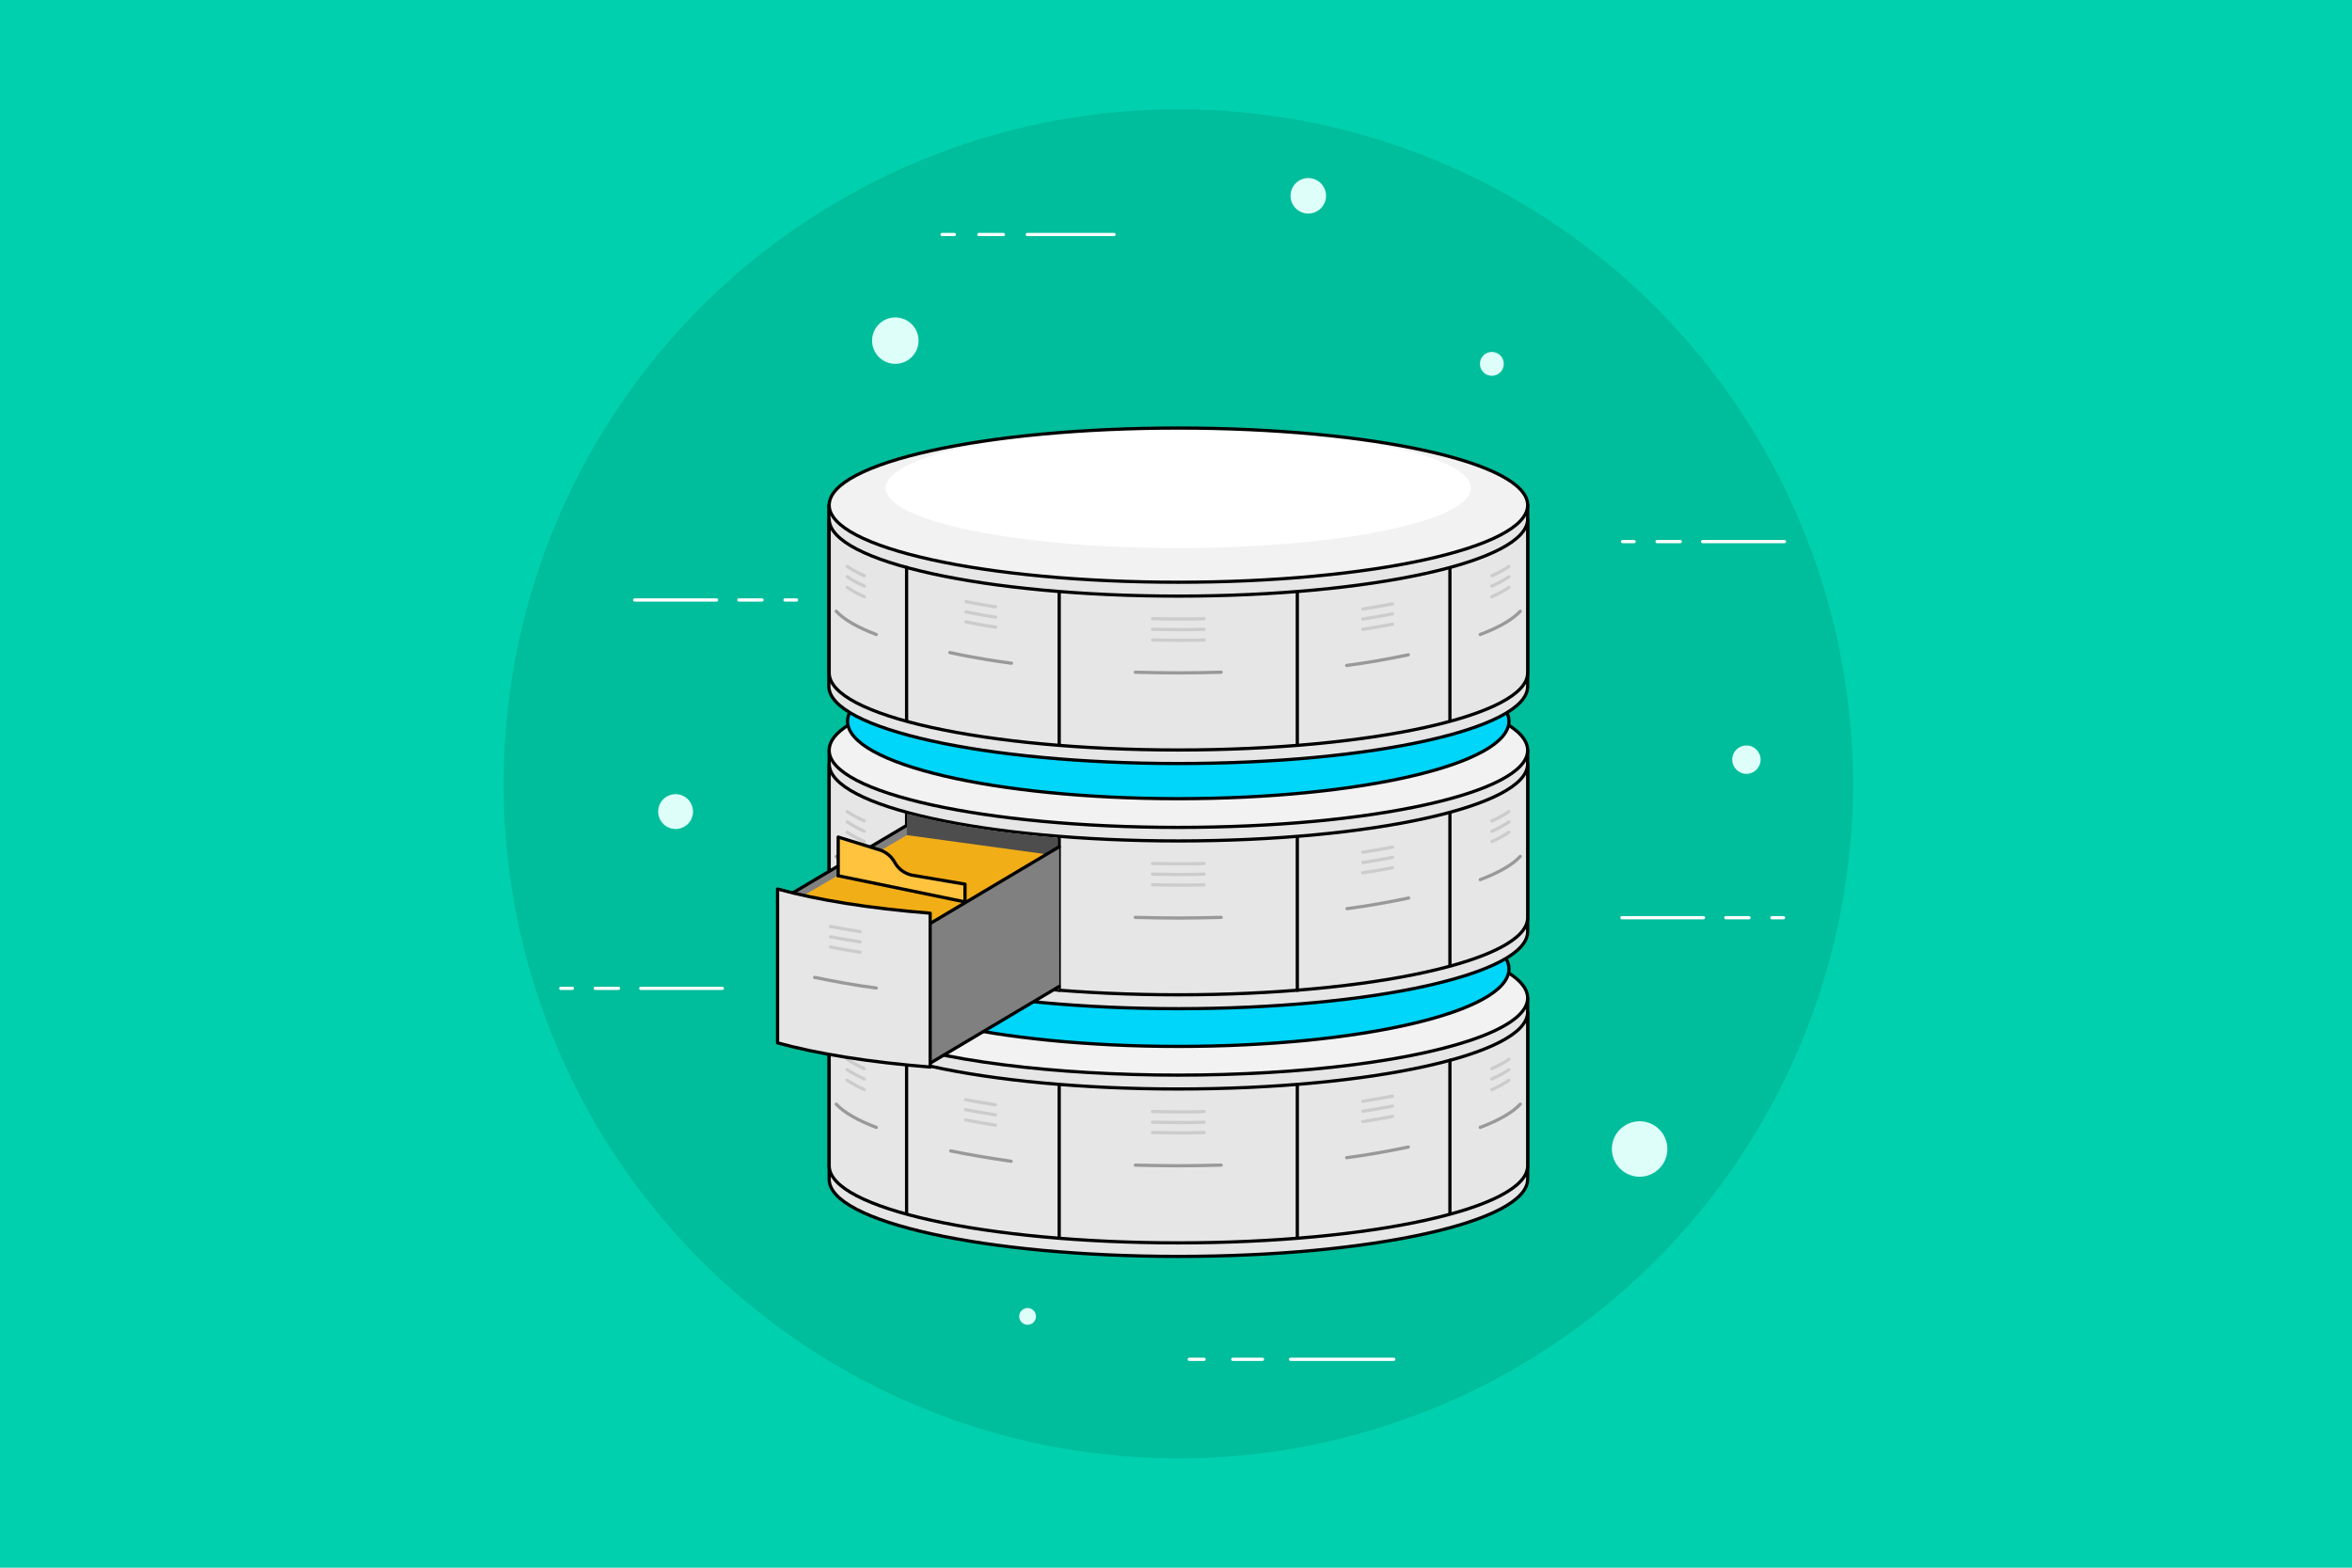 <?xml version="1.0" encoding="utf-8"?>
<!-- Generator: Adobe Illustrator 21.1.0, SVG Export Plug-In . SVG Version: 6.00 Build 0)  -->
<svg version="1.1" id="Layer_1" xmlns="http://www.w3.org/2000/svg" xmlns:xlink="http://www.w3.org/1999/xlink" x="0px" y="0px"
	 viewBox="0 0 729 486" enable-background="new 0 0 729 486" xml:space="preserve">
<rect x="-21.1" y="-14.5" fill="#00D0AE" width="772.6" height="515.1"/>
<circle fill="#00BD9B" cx="365.2" cy="243" r="209.1"/>
<g>
	<g>
		<path fill="#E6E6E6" stroke="#000000" stroke-linecap="round" stroke-linejoin="round" stroke-miterlimit="10" d="M257,309.4v56.2
			c0,13.2,48.5,23.9,108.3,23.9s108.2-10.75,108.2-23.95V309.4H257z"/>
		<ellipse fill="#F2F2F2" cx="365.2" cy="309.4" rx="108.3" ry="23.9"/>
		<ellipse fill="#FFFFFF" cx="365.2" cy="304" rx="90.7" ry="18.6"/>
		
			<ellipse fill="none" stroke="#000000" stroke-linecap="round" stroke-linejoin="round" stroke-miterlimit="10" cx="365.2" cy="309.4" rx="108.3" ry="23.9"/>
		<path fill="#E6E6E6" stroke="#000000" stroke-linecap="round" stroke-linejoin="round" stroke-miterlimit="10" d="M365.2,337.6
			c-59.8,0-108.2-10.71-108.2-23.91v47.7c0,13.2,48.4,23.91,108.2,23.91s108.3-10.7,108.3-23.9v-47.66
			C473.5,326.84,425,337.6,365.2,337.6z"/>
		<path fill="none" stroke="#999999" stroke-linecap="round" stroke-linejoin="round" stroke-miterlimit="10" d="M458.8,349.5
			c5.8-2.2,10-4.6,12.4-7.2"/>
		<path fill="none" stroke="#CCCCCC" stroke-linecap="round" stroke-linejoin="round" stroke-miterlimit="10" d="M462.4,337.8
			c2-0.9,3.8-1.9,5.3-2.9"/>
		<path fill="none" stroke="#CCCCCC" stroke-linecap="round" stroke-linejoin="round" stroke-miterlimit="10" d="M462.4,334.5
			c2-0.9,3.8-1.9,5.3-2.9"/>
		<path fill="none" stroke="#CCCCCC" stroke-linecap="round" stroke-linejoin="round" stroke-miterlimit="10" d="M462.4,331.3
			c2-0.9,3.8-1.9,5.3-2.9"/>
		<path fill="none" stroke="#CCCCCC" stroke-linecap="round" stroke-linejoin="round" stroke-miterlimit="10" d="M267.9,337.8
			c-2-0.9-3.8-1.9-5.3-2.9"/>
		<path fill="none" stroke="#CCCCCC" stroke-linecap="round" stroke-linejoin="round" stroke-miterlimit="10" d="M267.9,334.5
			c-2-0.9-3.8-1.9-5.3-2.9"/>
		<path fill="none" stroke="#CCCCCC" stroke-linecap="round" stroke-linejoin="round" stroke-miterlimit="10" d="M267.9,331.3
			c-2-0.9-3.8-1.9-5.3-2.9"/>
		<path fill="none" stroke="#999999" stroke-linecap="round" stroke-linejoin="round" stroke-miterlimit="10" d="M271.6,349.5
			c-5.8-2.2-10-4.6-12.4-7.2"/>
		<g>
			<path fill="none" stroke="#CCCCCC" stroke-linecap="round" stroke-linejoin="round" stroke-miterlimit="10" d="M422.4,347.7
				c3.2-0.5,6.2-1,9.2-1.6"/>
			<path fill="none" stroke="#CCCCCC" stroke-linecap="round" stroke-linejoin="round" stroke-miterlimit="10" d="M422.4,344.5
				c3.2-0.5,6.2-1,9.2-1.6"/>
			<path fill="none" stroke="#CCCCCC" stroke-linecap="round" stroke-linejoin="round" stroke-miterlimit="10" d="M422.4,341.4
				c3.2-0.5,6.2-1,9.2-1.6"/>
		</g>
		<g>
			<path fill="none" stroke="#CCCCCC" stroke-linecap="round" stroke-linejoin="round" stroke-miterlimit="10" d="M308.5,348.8
				c-3.2-0.5-6.2-1-9.2-1.6"/>
			<path fill="none" stroke="#CCCCCC" stroke-linecap="round" stroke-linejoin="round" stroke-miterlimit="10" d="M308.5,345.6
				c-3.2-0.5-6.2-1-9.2-1.6"/>
			<path fill="none" stroke="#CCCCCC" stroke-linecap="round" stroke-linejoin="round" stroke-miterlimit="10" d="M308.5,342.5
				c-3.2-0.5-6.2-1-9.2-1.6"/>
		</g>
		<path fill="none" stroke="#999999" stroke-linecap="round" stroke-linejoin="round" stroke-miterlimit="10" d="M351.9,361.2
			c4.3,0.1,8.8,0.2,13.3,0.2s8.9-0.1,13.3-0.2"/>
		<path fill="none" stroke="#CCCCCC" stroke-linecap="round" stroke-linejoin="round" stroke-miterlimit="10" d="M357.2,351.1
			c2.7,0,5.3,0.1,8,0.1s5.4,0,8-0.1"/>
		<path fill="none" stroke="#CCCCCC" stroke-linecap="round" stroke-linejoin="round" stroke-miterlimit="10" d="M357.2,347.9
			c2.7,0,5.3,0.1,8,0.1s5.4,0,8-0.1"/>
		<path fill="none" stroke="#CCCCCC" stroke-linecap="round" stroke-linejoin="round" stroke-miterlimit="10" d="M357.2,344.6
			c2.7,0,5.3,0.1,8,0.1s5.4,0,8-0.1"/>
		<path fill="none" stroke="#999999" stroke-linecap="round" stroke-linejoin="round" stroke-miterlimit="10" d="M294.7,356.8
			c5.8,1.2,11.8,2.2,18.7,3.2"/>
		<path fill="none" stroke="#999999" stroke-linecap="round" stroke-linejoin="round" stroke-miterlimit="10" d="M436.5,355.6
			c-5.8,1.2-12.2,2.4-19.1,3.3"/>
		
			<line fill="none" stroke="#000000" stroke-linecap="round" stroke-linejoin="round" stroke-miterlimit="10" x1="402.1" y1="336.4" x2="402.1" y2="383.8"/>
		
			<line fill="none" stroke="#000000" stroke-linecap="round" stroke-linejoin="round" stroke-miterlimit="10" x1="328.3" y1="336.4" x2="328.3" y2="383.8"/>
		
			<line fill="none" stroke="#000000" stroke-linecap="round" stroke-linejoin="round" stroke-miterlimit="10" x1="281" y1="328.7" x2="281" y2="376.2"/>
		
			<line fill="none" stroke="#000000" stroke-linecap="round" stroke-linejoin="round" stroke-miterlimit="10" x1="449.4" y1="328.7" x2="449.4" y2="376.2"/>
	</g>
	
		<ellipse fill="#00D5FA" stroke="#000000" stroke-linecap="round" stroke-linejoin="round" stroke-miterlimit="10" cx="365.2" cy="300.4" rx="102.5" ry="24"/>
</g>
<path fill="#E6E6E6" stroke="#000000" stroke-linecap="round" stroke-linejoin="round" stroke-miterlimit="10" d="M257,232.6v56.2
	c0,13.2,48.5,23.9,108.3,23.9s108.2-10.7,108.2-23.9v-56.2H257L257,232.6z"/>
<ellipse fill="#F2F2F2" cx="365.2" cy="232.6" rx="108.3" ry="23.9"/>
<ellipse fill="#FFFFFF" cx="365.2" cy="227.2" rx="90.7" ry="18.6"/>
<path fill="none" stroke="#000000" stroke-linecap="round" stroke-linejoin="round" stroke-miterlimit="10" d="M365.2,208.7
	c59.81,0,108.3,10.7,108.3,23.9s-48.49,23.9-108.3,23.9S257,245.8,257,232.6S305.39,208.7,365.2,208.7z"/>
<path fill="#E6E6E6" stroke="#000000" stroke-linecap="round" stroke-linejoin="round" stroke-miterlimit="10" d="M365.2,260.7
	c-59.8,0-108.2-10.71-108.2-23.91v47.71c0,13.2,48.4,23.9,108.2,23.9s108.3-10.7,108.3-23.9v-47.7C473.5,250,425,260.7,365.2,260.7z
	"/>
<path fill="none" stroke="#999999" stroke-linecap="round" stroke-linejoin="round" stroke-miterlimit="10" d="M458.8,272.7
	c5.8-2.2,10-4.6,12.4-7.2"/>
<path fill="none" stroke="#CCCCCC" stroke-linecap="round" stroke-linejoin="round" stroke-miterlimit="10" d="M462.4,260.9
	c2-0.9,3.8-1.9,5.3-2.9"/>
<path fill="none" stroke="#CCCCCC" stroke-linecap="round" stroke-linejoin="round" stroke-miterlimit="10" d="M462.4,257.7
	c2-0.9,3.8-1.9,5.3-2.9"/>
<path fill="none" stroke="#CCCCCC" stroke-linecap="round" stroke-linejoin="round" stroke-miterlimit="10" d="M462.4,254.5
	c2-0.9,3.8-1.9,5.3-2.9"/>
<path fill="none" stroke="#CCCCCC" stroke-linecap="round" stroke-linejoin="round" stroke-miterlimit="10" d="M267.9,260.9
	c-2-0.9-3.8-1.9-5.3-2.9"/>
<path fill="none" stroke="#CCCCCC" stroke-linecap="round" stroke-linejoin="round" stroke-miterlimit="10" d="M267.9,257.7
	c-2-0.9-3.8-1.9-5.3-2.9"/>
<path fill="none" stroke="#CCCCCC" stroke-linecap="round" stroke-linejoin="round" stroke-miterlimit="10" d="M267.9,254.5
	c-2-0.9-3.8-1.9-5.3-2.9"/>
<path fill="none" stroke="#999999" stroke-linecap="round" stroke-linejoin="round" stroke-miterlimit="10" d="M271.6,272.7
	c-5.8-2.2-10-4.6-12.4-7.2"/>
<g>
	<path fill="none" stroke="#CCCCCC" stroke-linecap="round" stroke-linejoin="round" stroke-miterlimit="10" d="M422.4,270.6
		c3.2-0.5,6.2-1,9.2-1.6"/>
	<path fill="none" stroke="#CCCCCC" stroke-linecap="round" stroke-linejoin="round" stroke-miterlimit="10" d="M422.4,267.4
		c3.2-0.5,6.2-1,9.2-1.6"/>
	<path fill="none" stroke="#CCCCCC" stroke-linecap="round" stroke-linejoin="round" stroke-miterlimit="10" d="M422.4,264.2
		c3.2-0.5,6.2-1,9.2-1.6"/>
</g>
<path fill="none" stroke="#999999" stroke-linecap="round" stroke-linejoin="round" stroke-miterlimit="10" d="M351.9,284.4
	c4.3,0.1,8.8,0.2,13.3,0.2s8.9-0.1,13.3-0.2"/>
<path fill="none" stroke="#CCCCCC" stroke-linecap="round" stroke-linejoin="round" stroke-miterlimit="10" d="M357.2,274.3
	c2.7,0,5.3,0.1,8,0.1s5.4,0,8-0.1"/>
<path fill="none" stroke="#CCCCCC" stroke-linecap="round" stroke-linejoin="round" stroke-miterlimit="10" d="M357.2,271
	c2.7,0,5.3,0.1,8,0.1s5.4,0,8-0.1"/>
<path fill="none" stroke="#CCCCCC" stroke-linecap="round" stroke-linejoin="round" stroke-miterlimit="10" d="M357.2,267.7
	c2.7,0,5.3,0.1,8,0.1s5.4,0,8-0.1"/>
<path fill="none" stroke="#999999" stroke-linecap="round" stroke-linejoin="round" stroke-miterlimit="10" d="M436.6,278.4
	c-5.8,1.2-12.2,2.4-19.1,3.3"/>
<line fill="none" stroke="#000000" stroke-linecap="round" stroke-linejoin="round" stroke-miterlimit="10" x1="402.1" y1="259.6" x2="402.1" y2="307"/>
<line fill="none" stroke="#000000" stroke-linecap="round" stroke-linejoin="round" stroke-miterlimit="10" x1="328.3" y1="259.6" x2="328.3" y2="307"/>
<line fill="none" stroke="#000000" stroke-linecap="round" stroke-linejoin="round" stroke-miterlimit="10" x1="281" y1="251.9" x2="281" y2="299.3"/>
<line fill="none" stroke="#000000" stroke-linecap="round" stroke-linejoin="round" stroke-miterlimit="10" x1="449.4" y1="251.9" x2="449.4" y2="299.3"/>
<path fill="#F4BC2F" d="M-45.9,279.7"/>
<ellipse fill="#00D5FA" stroke="#000000" stroke-linecap="round" stroke-linejoin="round" stroke-miterlimit="10" cx="365.2" cy="223.6" rx="102.5" ry="24"/>
<g>
	<path fill="#E6E6E6" stroke="#000000" stroke-linecap="round" stroke-linejoin="round" stroke-miterlimit="10" d="M256.9,156.6
		l0,56.12c0,13.2,48.5,23.98,108.3,23.98s108.3-10.7,108.3-23.9v-56.2H256.9z"/>
	<ellipse fill="#F2F2F2" cx="365.2" cy="156.6" rx="108.3" ry="23.9"/>
	<ellipse fill="#FFFFFF" cx="365.2" cy="151.3" rx="90.7" ry="18.6"/>
	<path fill="none" stroke="#000000" stroke-linecap="round" stroke-linejoin="round" stroke-miterlimit="10" d="M365.2,132.7
		c59.81,0,108.3,10.7,108.3,23.9s-48.49,23.9-108.3,23.9S257,169.8,257,156.6S305.39,132.7,365.2,132.7z"/>
	<path fill="#E6E6E6" stroke="#000000" stroke-linecap="round" stroke-linejoin="round" stroke-miterlimit="10" d="M365.2,184.8
		c-59.58,0-107.85-10.62-108.2-23.76c0-0.01,0-0.01,0,0v47.56c0,13.2,48.4,23.9,108.2,23.9s108.3-10.7,108.3-23.9v-47.7
		C473.5,174.1,425,184.8,365.2,184.8z"/>
	<path fill="none" stroke="#999999" stroke-linecap="round" stroke-linejoin="round" stroke-miterlimit="10" d="M458.8,196.7
		c5.8-2.2,10-4.6,12.4-7.2"/>
	<path fill="none" stroke="#CCCCCC" stroke-linecap="round" stroke-linejoin="round" stroke-miterlimit="10" d="M462.4,185
		c2-0.9,3.8-1.9,5.3-2.9"/>
	<path fill="none" stroke="#CCCCCC" stroke-linecap="round" stroke-linejoin="round" stroke-miterlimit="10" d="M462.4,181.7
		c2-0.9,3.8-1.9,5.3-2.9"/>
	<path fill="none" stroke="#CCCCCC" stroke-linecap="round" stroke-linejoin="round" stroke-miterlimit="10" d="M462.4,178.5
		c2-0.9,3.8-1.9,5.3-2.9"/>
	<path fill="none" stroke="#CCCCCC" stroke-linecap="round" stroke-linejoin="round" stroke-miterlimit="10" d="M267.9,185
		c-2-0.9-3.8-1.9-5.3-2.9"/>
	<path fill="none" stroke="#CCCCCC" stroke-linecap="round" stroke-linejoin="round" stroke-miterlimit="10" d="M267.9,181.7
		c-2-0.9-3.8-1.9-5.3-2.9"/>
	<path fill="none" stroke="#CCCCCC" stroke-linecap="round" stroke-linejoin="round" stroke-miterlimit="10" d="M267.9,178.5
		c-2-0.9-3.8-1.9-5.3-2.9"/>
	<path fill="none" stroke="#999999" stroke-linecap="round" stroke-linejoin="round" stroke-miterlimit="10" d="M271.6,196.7
		c-5.8-2.2-10-4.6-12.4-7.2"/>
	<path fill="none" stroke="#999999" stroke-linecap="round" stroke-linejoin="round" stroke-miterlimit="10" d="M351.9,208.4
		c4.3,0.1,8.8,0.2,13.3,0.2s8.9-0.1,13.3-0.2"/>
	<path fill="none" stroke="#CCCCCC" stroke-linecap="round" stroke-linejoin="round" stroke-miterlimit="10" d="M357.2,198.4
		c2.7,0,5.3,0.1,8,0.1s5.4,0,8-0.1"/>
	<path fill="none" stroke="#CCCCCC" stroke-linecap="round" stroke-linejoin="round" stroke-miterlimit="10" d="M357.2,195.1
		c2.7,0,5.3,0.1,8,0.1s5.4,0,8-0.1"/>
	<path fill="none" stroke="#CCCCCC" stroke-linecap="round" stroke-linejoin="round" stroke-miterlimit="10" d="M357.2,191.8
		c2.7,0,5.3,0.1,8,0.1s5.4,0,8-0.1"/>
	<g>
		<g>
			<path fill="none" stroke="#CCCCCC" stroke-linecap="round" stroke-linejoin="round" stroke-miterlimit="10" d="M308.6,194.4
				c-0.2,0-3.2-0.4-9.2-1.6"/>
			<path fill="none" stroke="#CCCCCC" stroke-linecap="round" stroke-linejoin="round" stroke-miterlimit="10" d="M308.6,191.3
				c-0.2,0-3.2-0.4-9.2-1.6"/>
			<path fill="none" stroke="#CCCCCC" stroke-linecap="round" stroke-linejoin="round" stroke-miterlimit="10" d="M308.6,188.1
				c-0.2,0-3.2-0.4-9.2-1.6"/>
		</g>
		<path fill="none" stroke="#999999" stroke-linecap="round" stroke-linejoin="round" stroke-miterlimit="10" d="M294.4,202.3
			c8.8,1.9,15.3,2.8,19.1,3.3"/>
	</g>
	<g>
		<g>
			<path fill="none" stroke="#CCCCCC" stroke-linecap="round" stroke-linejoin="round" stroke-miterlimit="10" d="M422.4,195.1
				c3.2-0.5,6.2-1,9.2-1.6"/>
			<path fill="none" stroke="#CCCCCC" stroke-linecap="round" stroke-linejoin="round" stroke-miterlimit="10" d="M422.4,191.9
				c3.2-0.5,6.2-1,9.2-1.6"/>
			<path fill="none" stroke="#CCCCCC" stroke-linecap="round" stroke-linejoin="round" stroke-miterlimit="10" d="M422.4,188.8
				c3.2-0.5,6.2-1,9.2-1.6"/>
		</g>
		<path fill="none" stroke="#999999" stroke-linecap="round" stroke-linejoin="round" stroke-miterlimit="10" d="M436.5,203
			c-5.8,1.2-12.2,2.4-19.1,3.3"/>
	</g>
	
		<line fill="none" stroke="#000000" stroke-linecap="round" stroke-linejoin="round" stroke-miterlimit="10" x1="402.1" y1="183.6" x2="402.1" y2="231"/>
	
		<line fill="none" stroke="#000000" stroke-linecap="round" stroke-linejoin="round" stroke-miterlimit="10" x1="328.3" y1="183.6" x2="328.3" y2="231"/>
	
		<line fill="none" stroke="#000000" stroke-linecap="round" stroke-linejoin="round" stroke-miterlimit="10" x1="281" y1="175.9" x2="281" y2="223.4"/>
	
		<line fill="none" stroke="#000000" stroke-linecap="round" stroke-linejoin="round" stroke-miterlimit="10" x1="449.4" y1="176.08" x2="449.4" y2="223.4"/>
</g>
<polygon fill="#808080" points="245.8,276.8 281.1,256.3 281,284.6 245.8,279.4 "/>
<line fill="none" stroke="#000000" stroke-linecap="round" stroke-linejoin="round" stroke-miterlimit="10" x1="281" y1="255.9" x2="241" y2="279.6"/>
<path fill="#4D4D4D" d="M281.1,252.3l-0.1,47.1c12.3,3.4,28.6,6,47.3,7.5l-0.47-47.2C309.13,258.2,292.9,255.4,281.1,252.3z"/>
<polygon fill="#F2AE16" points="249.8,277.2 281.1,258.9 326.3,265.1 288.3,288.9 "/>
<polyline fill="#808080" points="288.3,329.9 328.3,305.4 328.3,262.6 288.7,286.2 "/>
<line fill="none" stroke="#000000" stroke-linecap="round" stroke-linejoin="round" stroke-miterlimit="10" x1="328.3" y1="262.5" x2="288.3" y2="286.3"/>
<path fill="#E6E6E6" stroke="#000000" stroke-linecap="round" stroke-linejoin="round" stroke-miterlimit="10" d="M241,275.6v47.7
	c12.3,3.4,28.6,6,47.3,7.5v-47.7C269.6,281.6,253.3,279,241,275.6z"/>
<g>
	<g>
		<path fill="none" stroke="#CCCCCC" stroke-linecap="round" stroke-linejoin="round" stroke-miterlimit="10" d="M266.6,295.2
			c-3.2-0.5-6.2-1-9.2-1.6"/>
		<path fill="none" stroke="#CCCCCC" stroke-linecap="round" stroke-linejoin="round" stroke-miterlimit="10" d="M266.6,292
			c-3.2-0.5-6.2-1-9.2-1.6"/>
		<path fill="none" stroke="#CCCCCC" stroke-linecap="round" stroke-linejoin="round" stroke-miterlimit="10" d="M266.6,288.8
			c-3.2-0.5-6.2-1-9.2-1.6"/>
	</g>
	<path fill="none" stroke="#999999" stroke-linecap="round" stroke-linejoin="round" stroke-miterlimit="10" d="M252.5,303
		c5.8,1.2,12.2,2.4,19.1,3.3"/>
</g>
<line fill="none" stroke="#000000" stroke-linecap="round" stroke-linejoin="round" stroke-miterlimit="10" x1="328.3" y1="305.8" x2="288.3" y2="329.6"/>
<path fill="#FFC33E" stroke="#000000" stroke-linecap="round" stroke-linejoin="round" stroke-miterlimit="10" d="M299.1,279.6v-5.5
	l-16.5-2.8c-2.2-0.5-4.2-1.9-5.3-4l0,0c-1-1.8-2.7-3.2-4.6-3.8l-12.9-4v12"/>
<line fill="none" stroke="#000000" stroke-linecap="round" stroke-linejoin="round" stroke-miterlimit="10" x1="259.8" y1="271.5" x2="299.1" y2="279.6"/>
<circle fill="#DEFFF9" cx="405.5" cy="60.7" r="5.5"/>
<circle fill="#DEFFF9" cx="541.3" cy="235.5" r="4.4"/>
<circle fill="#DEFFF9" cx="277.5" cy="105.6" r="7.2"/>
<circle fill="#DEFFF9" cx="508.2" cy="356.2" r="8.6"/>
<circle fill="#DEFFF9" cx="209.4" cy="251.6" r="5.4"/>
<circle fill="#DEFFF9" cx="318.5" cy="408.1" r="2.6"/>
<circle fill="#DEFFF9" cx="462.4" cy="112.8" r="3.7"/>
<g>
	
		<line fill="none" stroke="#FFFFFF" stroke-linecap="round" stroke-linejoin="round" stroke-miterlimit="10" x1="553.1" y1="167.9" x2="527.7" y2="167.9"/>
	
		<line fill="none" stroke="#FFFFFF" stroke-linecap="round" stroke-linejoin="round" stroke-miterlimit="10" x1="520.8" y1="167.9" x2="513.6" y2="167.9"/>
	
		<line fill="none" stroke="#FFFFFF" stroke-linecap="round" stroke-linejoin="round" stroke-miterlimit="10" x1="506.5" y1="167.9" x2="502.9" y2="167.9"/>
</g>
<g>
	
		<line fill="none" stroke="#FFFFFF" stroke-linecap="round" stroke-linejoin="round" stroke-miterlimit="10" x1="502.7" y1="284.5" x2="528" y2="284.5"/>
	
		<line fill="none" stroke="#FFFFFF" stroke-linecap="round" stroke-linejoin="round" stroke-miterlimit="10" x1="534.9" y1="284.5" x2="542.1" y2="284.5"/>
	
		<line fill="none" stroke="#FFFFFF" stroke-linecap="round" stroke-linejoin="round" stroke-miterlimit="10" x1="549.2" y1="284.5" x2="552.8" y2="284.5"/>
</g>
<g>
	
		<line fill="none" stroke="#FFFFFF" stroke-linecap="round" stroke-linejoin="round" stroke-miterlimit="10" x1="223.9" y1="306.4" x2="198.6" y2="306.4"/>
	
		<line fill="none" stroke="#FFFFFF" stroke-linecap="round" stroke-linejoin="round" stroke-miterlimit="10" x1="191.7" y1="306.4" x2="184.5" y2="306.4"/>
	
		<line fill="none" stroke="#FFFFFF" stroke-linecap="round" stroke-linejoin="round" stroke-miterlimit="10" x1="177.4" y1="306.4" x2="173.8" y2="306.4"/>
</g>
<g>
	
		<line fill="none" stroke="#FFFFFF" stroke-linecap="round" stroke-linejoin="round" stroke-miterlimit="10" x1="196.7" y1="186" x2="222.1" y2="186"/>
	
		<line fill="none" stroke="#FFFFFF" stroke-linecap="round" stroke-linejoin="round" stroke-miterlimit="10" x1="229" y1="186" x2="236.2" y2="186"/>
	
		<line fill="none" stroke="#FFFFFF" stroke-linecap="round" stroke-linejoin="round" stroke-miterlimit="10" x1="243.3" y1="186" x2="246.9" y2="186"/>
</g>
<g>
	
		<line fill="none" stroke="#FFFFFF" stroke-linecap="round" stroke-linejoin="round" stroke-miterlimit="10" x1="432" y1="421.4" x2="400" y2="421.4"/>
	
		<line fill="none" stroke="#FFFFFF" stroke-linecap="round" stroke-linejoin="round" stroke-miterlimit="10" x1="391.3" y1="421.4" x2="382.1" y2="421.4"/>
	
		<line fill="none" stroke="#FFFFFF" stroke-linecap="round" stroke-linejoin="round" stroke-miterlimit="10" x1="373.2" y1="421.4" x2="368.6" y2="421.4"/>
</g>
<g>
	
		<line fill="none" stroke="#FFFFFF" stroke-linecap="round" stroke-linejoin="round" stroke-miterlimit="10" x1="345.3" y1="72.7" x2="318.4" y2="72.7"/>
	
		<line fill="none" stroke="#FFFFFF" stroke-linecap="round" stroke-linejoin="round" stroke-miterlimit="10" x1="311" y1="72.7" x2="303.4" y2="72.7"/>
	
		<line fill="none" stroke="#FFFFFF" stroke-linecap="round" stroke-linejoin="round" stroke-miterlimit="10" x1="295.8" y1="72.7" x2="292" y2="72.7"/>
</g>
</svg>
